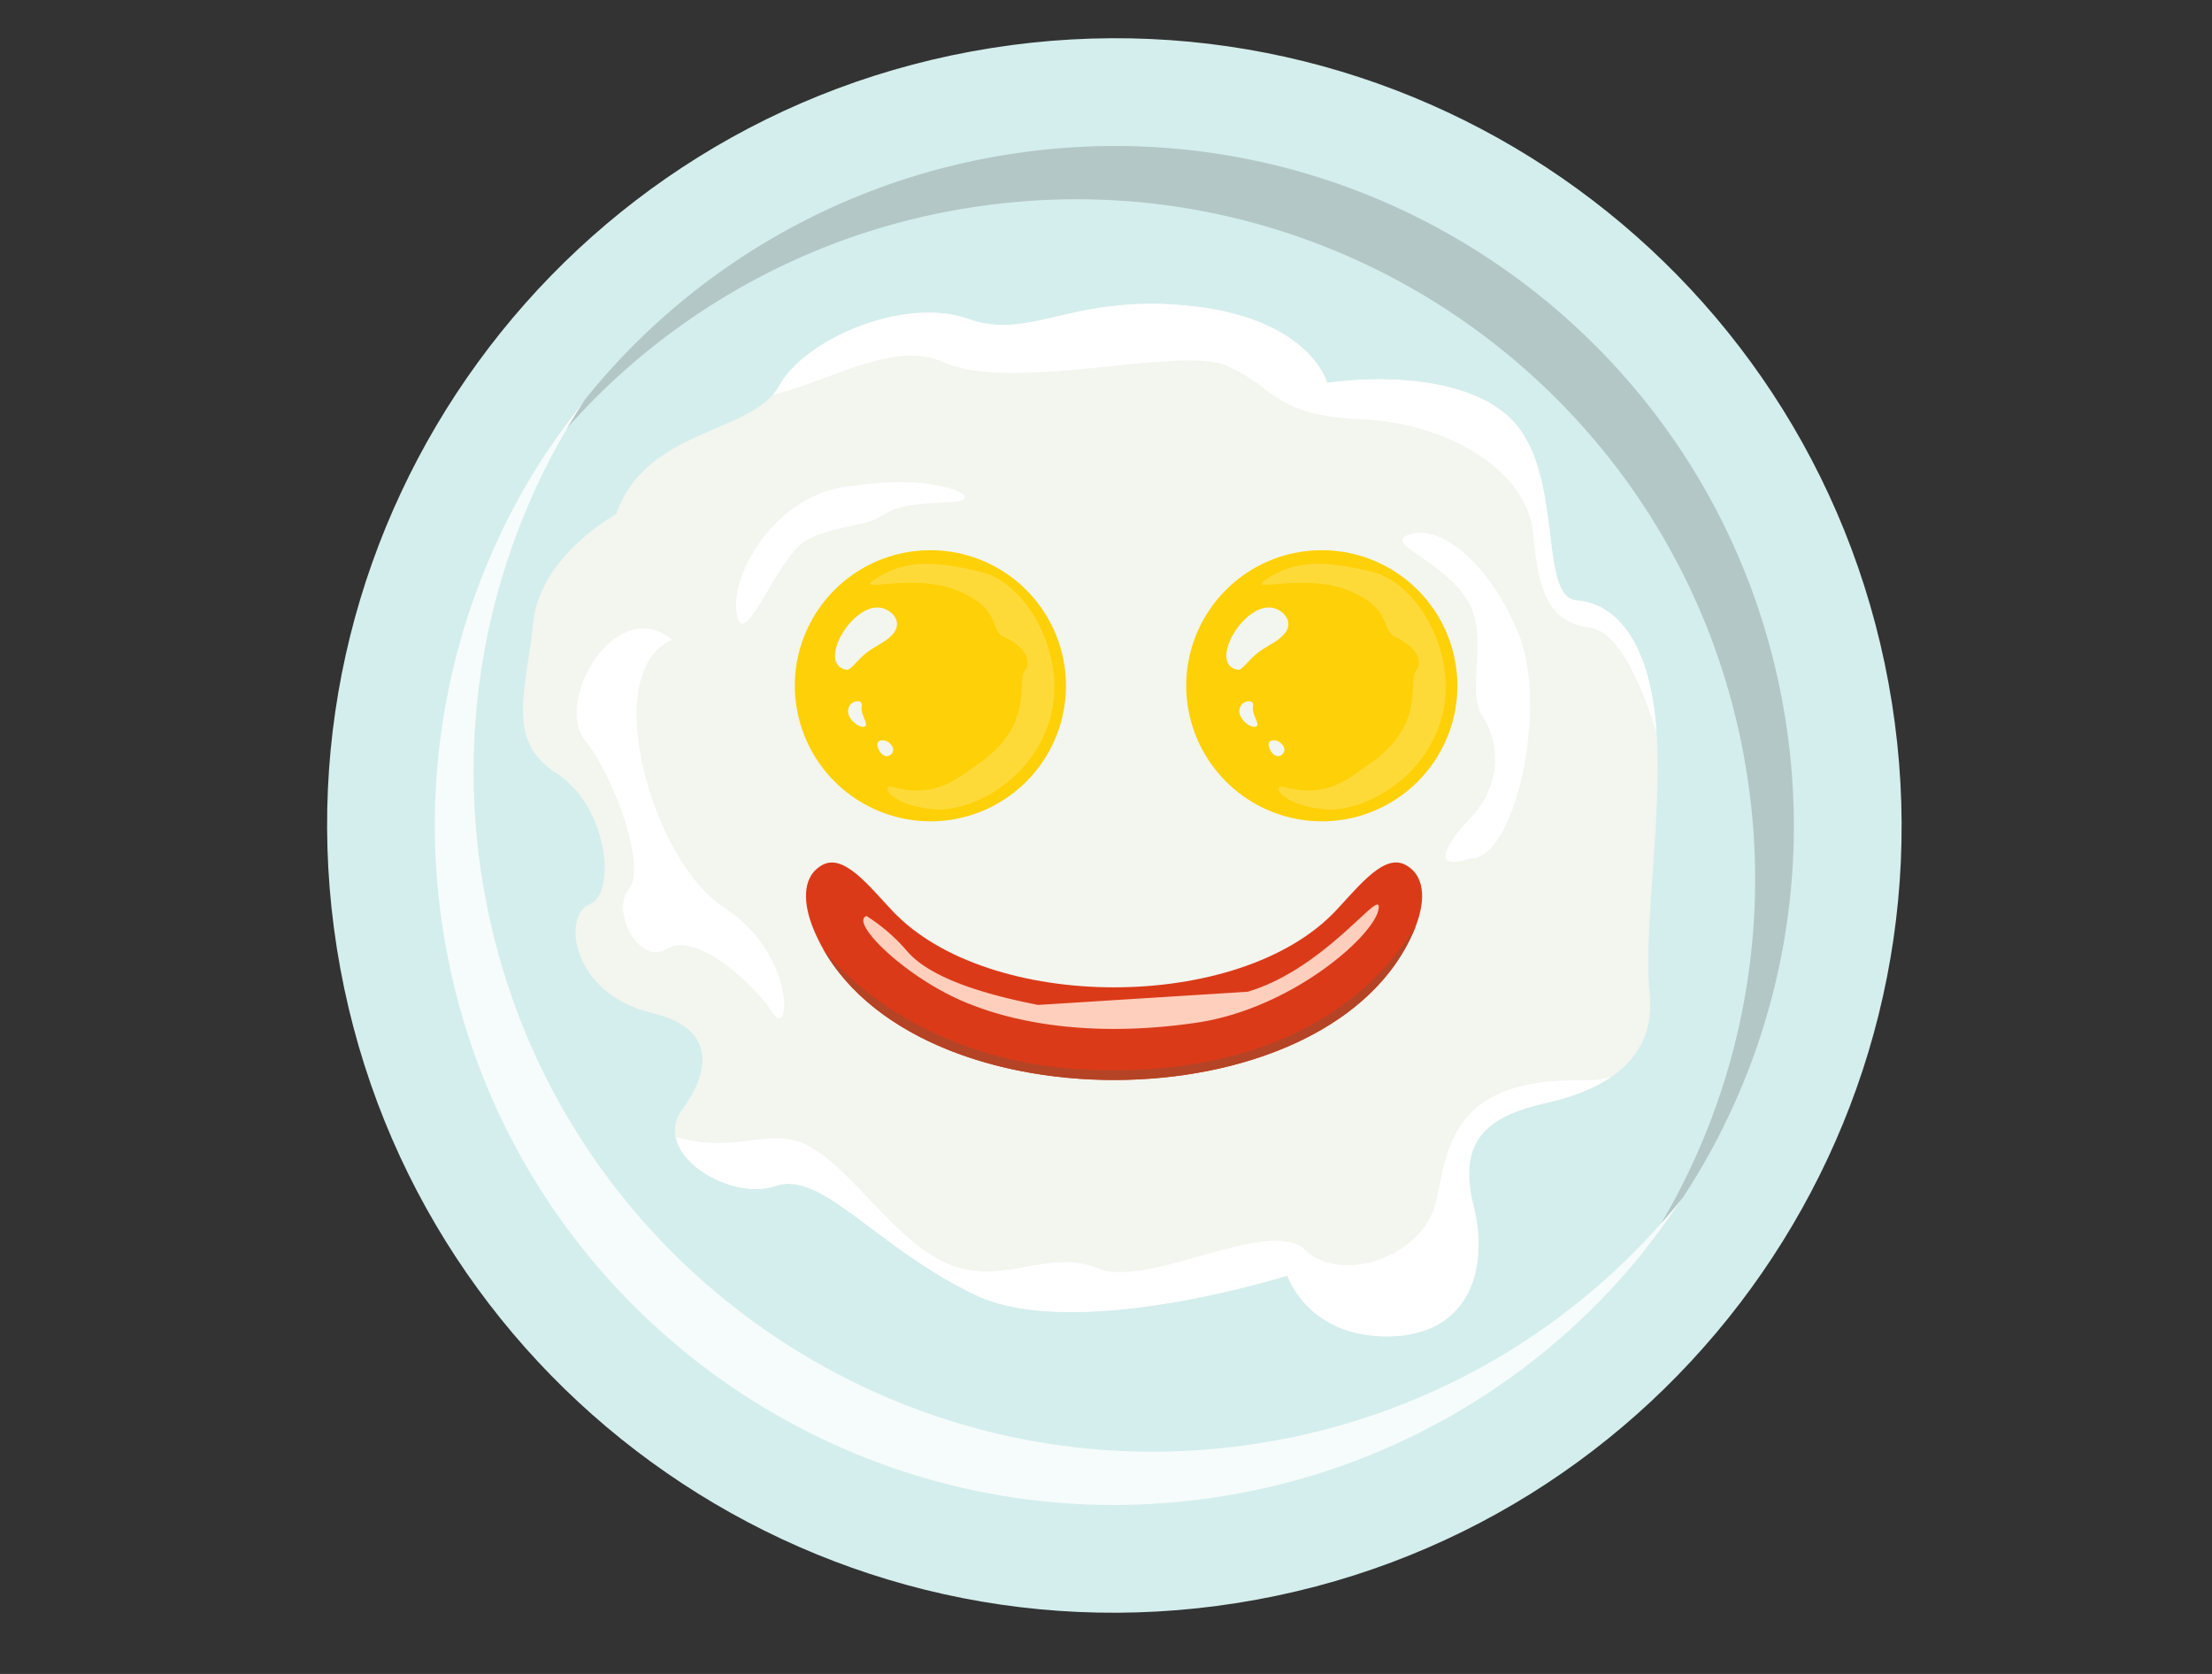 <svg xmlns="http://www.w3.org/2000/svg" viewBox="0 0 667.7 505.3"><rect x="0" y="0" width="667.7" height="505.3" fill="#333333" stroke="none"/><defs><style>.cls-1{fill:#d4eeed;}.cls-1,.cls-10,.cls-2,.cls-3,.cls-4,.cls-5,.cls-6,.cls-7,.cls-8,.cls-9{fill-rule:evenodd;}.cls-2{fill:#b3c7c6;}.cls-3{fill:#f6fcfb;}.cls-4{fill:#f3f5ef;}.cls-5{fill:#fff;}.cls-6{fill:#fed007;}.cls-7{fill:#feda39;}.cls-8{fill:#db3a18;}.cls-9{fill:#b44425;}.cls-10{fill:#ffcfbe;}</style></defs><g id="Layer_1" data-name="Layer 1"><path class="cls-1" d="M571.07,212.11c20.47,129.62-68,251.29-197.63,271.77s-251.29-68-271.76-197.63S169.68,35,299.3,14.49s251.29,68,271.77,197.62Z"/><path class="cls-1" d="M538.94,217.18c17.67,111.88-58.69,216.9-170.57,234.57s-216.9-58.7-234.57-170.57S192.5,64.28,304.38,46.61s216.89,58.7,234.56,170.57Z"/><path class="cls-2" d="M538.94,217.18A204.52,204.52,0,0,1,496.19,377.7a204.36,204.36,0,0,0,31.06-144.43C509.57,121.39,404.55,45,292.68,62.7a204.32,204.32,0,0,0-127.83,74.05A204.56,204.56,0,0,1,304.38,46.61c111.87-17.67,216.89,58.7,234.56,170.57Z"/><path class="cls-3" d="M507.89,361.61a204.54,204.54,0,0,1-139.52,90.14c-111.88,17.67-216.9-58.7-234.57-170.57a204.57,204.57,0,0,1,42.75-160.51A204.32,204.32,0,0,0,145.5,265.09C163.17,377,268.19,453.34,380.07,435.66a204.32,204.32,0,0,0,127.82-74.05Z"/><path class="cls-4" d="M186,155.17c4.39-12.67,14.23-18.71,24.09-23.26,10.44-4.81,20.91-7.91,25.07-15.37,8-14.5,38.09-27.05,57.16-20.28s31.08-7.73,67.18-3.88,41.13,23.2,41.13,23.2,36.1-5.81,54.16,9.65,9.05,55.06,21.09,56,22.05,12.54,24.07,38.63-4,59.9-2,80.18-14.05,29-31.08,32.85-27.11,10.62-22.08,30.9-2,39.59-26.09,39.59-30.08-18.35-30.08-18.35-64.18,20.28-94.26,5.81S248.16,353.2,234.11,358,196.24,347.84,206,334.85c4.06-5.39,15.05-23.32-9.26-29.1S169.64,276.33,177.94,273s5.57-29.67-10-39.6-9-25.12-7-45.4S186,155.17,186,155.17Z"/><path class="cls-5" d="M233.27,119.16a16.45,16.45,0,0,0,1.87-2.62c8-14.5,38.09-27.05,57.16-20.28s31.08-7.73,67.18-3.88,41.13,23.2,41.13,23.2,36.1-5.81,54.16,9.65,9.05,55.06,21.09,56,22.05,12.54,24.07,38.63c0,.36,0,.72.06,1.08-4.67-14.74-11.59-30.27-19.86-31.41-12.13-1.69-15.62-9.48-17.36-28.43s-25.45-33.43-52-34.54-26.05-10-40.53-16.16-64.77,8.37-85.62-1.11c-14.77-6.71-34.21,5.9-51.3,9.84Z"/><path class="cls-5" d="M486.39,325.07c-5.54,3.76-12.46,6.23-19.56,7.85-17.06,3.85-27.11,10.62-22.08,30.9s-2,39.59-26.09,39.59-30.08-18.35-30.08-18.35-64.18,20.28-94.26,5.81S248.16,353.2,234.11,358c-11.07,3.82-28.25-4.72-30.17-14.89,17.3,5.2,26.5-2.26,37.61,1.68,13.65,4.85,28,29.79,44.58,36.71s30.21-4.84,45.34,1.38,51.78-15.94,62.58-5.53,36,2.07,39.57-15.26,5.74-36.7,44.61-36a30.89,30.89,0,0,0,8.16-1Z"/><path class="cls-6" d="M280.84,247.93A40.92,40.92,0,1,0,239.92,207a41,41,0,0,0,40.92,40.92Z"/><path class="cls-7" d="M279.94,244.05c11.4,2.28,31.16-7.62,36.88-26.6s-6.47-41.46-20.91-44.89-22.83-3.4-31.2,1.9,10.65-1.9,24.34,3.82,9.51,12.15,14.08,14.05,9.12,6.47,6.08,10.29c-2.47,3.07,3.4,16.18-14.17,28.13-5.45,3.7-12.16,10.44-25.36,6.83-4.19-1.15-1.54,5,10.26,6.47Z"/><path class="cls-6" d="M249.55,195.52c4-10,10.26-16.34,20.49-15.35,13.69,1.33-16.58,29.31,5.95,45,5.87,4.06,1.15,7-6.16,6.59-16.61-.87-25.7-22.65-20.28-36.22Z"/><path class="cls-4" d="M255.51,202.17c-9.63-1.57,2.91-22.48,11.88-18.24,2.86,1.33,4.51,4.25,2.5,7s-5.72,4-8.46,6.2-4.66,5.27-5.92,5.06Zm1,10.77c-2.08,3.16,2.53,6.92,4.33,6.43s-1.2-3.52-.72-6-2.65-1.93-3.61-.48Zm8.69,10.89c-1.32,1,1.21,5.92,3.64,4s-1.44-5.57-3.64-4Z"/><path class="cls-5" d="M257.28,146.66c-23.32,1.92-37.4,27.49-34.84,39s12.16-18.57,21.75-23,16.61-3.52,22.06-7,10.56-3.52,21.42-4.15-4.15-9-30.39-4.81Z"/><path class="cls-5" d="M443.42,259.18c14.08.78,23.95-45.91,15-67.85s-24-32.91-32.59-30.14,6.59,6.35,15.74,18S442,207.82,447.4,216s6.07,20.82-3.74,31.14-9.65,15.38-.24,12.07Z"/><path class="cls-5" d="M203,193.11c-22.53,9.33-6.22,66.82,15.53,80.81s20.22,40.44,14.77,31.89S210,280.93,201.41,286.38s-17.09-11.68-11.64-17.87-3.91-33.43-13.24-45.1,9.33-44.29,26.44-30.3Z"/><path class="cls-6" d="M399,247.93A40.92,40.92,0,1,0,358.07,207,41,41,0,0,0,399,247.93Z"/><path class="cls-7" d="M398.05,244.05c11.41,2.28,31.17-7.62,36.89-26.6S428.47,176,414,172.56s-22.81-3.4-31.17,1.9,10.62-1.9,24.31,3.82,9.51,12.15,14.08,14.05,9.12,6.47,6.08,10.29c-2.47,3.07,3.4,16.18-14.14,28.13-5.48,3.7-12.19,10.44-25.4,6.83-4.18-1.15-1.53,5,10.26,6.47Z"/><path class="cls-6" d="M367.7,195.52c4-10,10.23-16.34,20.46-15.35,13.68,1.33-16.55,29.31,5.95,45,5.87,4.06,1.15,7-6.17,6.59-16.6-.87-25.69-22.65-20.24-36.22Z"/><path class="cls-4" d="M373.62,202.17c-9.59-1.57,2.92-22.48,11.92-18.24,2.83,1.33,4.48,4.25,2.47,7s-5.69,4-8.46,6.2-4.63,5.27-5.93,5.06Zm1,10.77c-2.08,3.16,2.52,6.92,4.36,6.43s-1.23-3.52-.75-6-2.65-1.93-3.61-.48Zm8.69,10.89c-1.32,1,1.24,5.92,3.64,4s-1.44-5.57-3.64-4Z"/><path class="cls-8" d="M427,280.45c2.92-7.07,3.91-15.52-2.53-19.26s-13.75,5.69-21.15,13.6c-28.94,31-105.15,31-134.1,0-7.4-7.91-14.74-17.3-21.15-13.6s-5.44,12.19-2.52,19.26c25,60.74,156.45,60.74,181.45,0Z"/><path class="cls-9" d="M427,280.45c.15-.36.3-.72.42-1.08-20,32.7-57.26,45.1-98,43.59-39.93-1.47-67.79-20-81-36.58,30.87,54.75,154.41,52.77,178.57-5.93Z"/><path class="cls-10" d="M313.36,303.35c-19.13-3.74-33.12-8.88-39.44-16.1a54.06,54.06,0,0,0-12.37-10.74h0c-5.11,1.86,11.22,18,28.95,25.66s42.24,10.74,70.73,6.53,53.19-25.9,54.85-34.06-15.2,17.48-39.45,24.73"/></g></svg>